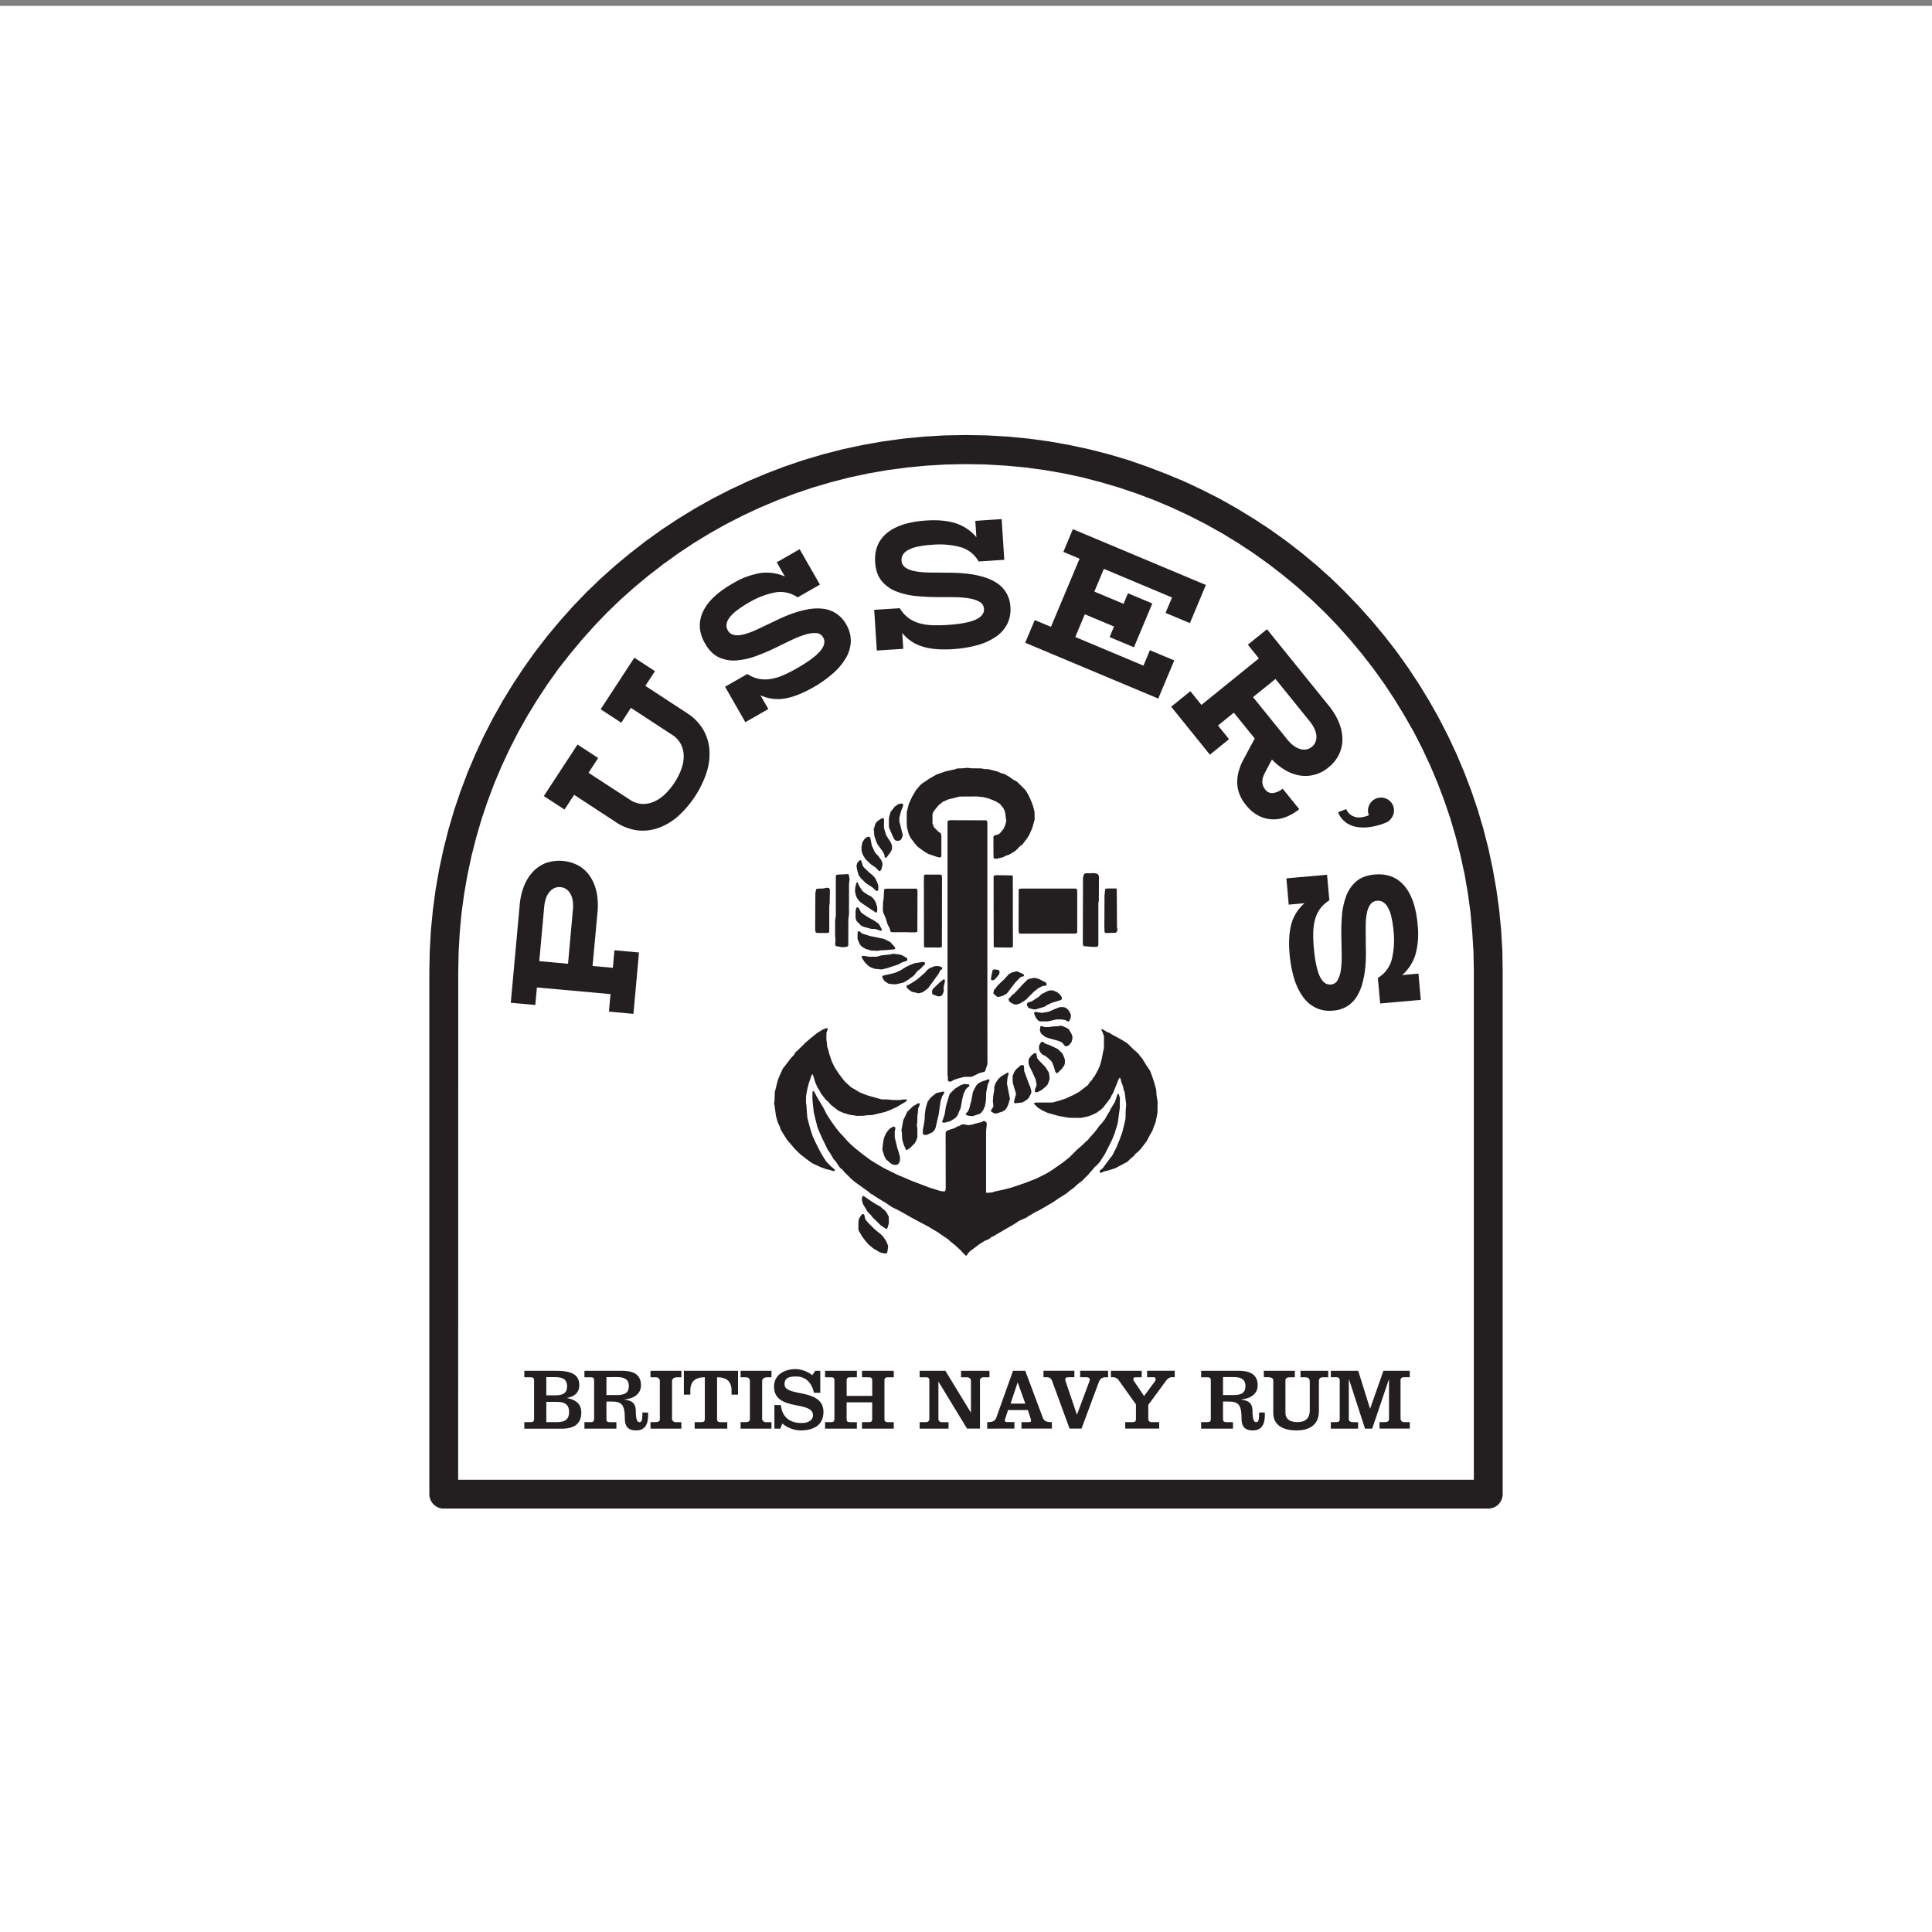 <svg id="Layer_1" data-name="Layer 1" xmlns="http://www.w3.org/2000/svg" viewBox="0 0 1080 1080"><rect x="0" y="0" width="1080" height="1080" fill="#808080" stroke="none"/><rect y="3.3" width="1080" height="1080" style="fill:#fff"/><path d="M354.1,566.75l-13.71-1.25.89-9.79L300.13,552l-.88,9.8-13.72-1.24,5-54.86a37.62,37.62,0,0,1,2.3-10.16,25.65,25.65,0,0,1,4.88-8,19.62,19.62,0,0,1,7.32-5.07,22.86,22.86,0,0,1,18.91,1.71,19.52,19.52,0,0,1,6.29,6.3,25.59,25.59,0,0,1,3.36,8.8,37.6,37.6,0,0,1,.44,10.4L331.24,540l11.36,1,.89-9.79,13.71,1.23Zm-52.64-29.46,16.07,1.46,2.74-30.37a20,20,0,0,0-.07-4.6,12.14,12.14,0,0,0-1.19-3.85,8,8,0,0,0-2.31-2.78,6.51,6.51,0,0,0-3.4-1.24,6.43,6.43,0,0,0-3.56.61,8,8,0,0,0-2.78,2.32,11.88,11.88,0,0,0-1.85,3.58,20,20,0,0,0-.9,4.51Z" style="fill:#231f20"/><path d="M360.75,383.4l23.05,15.07a28,28,0,0,1,9.39,9.54,26.45,26.45,0,0,1,3.41,11.58,33.86,33.86,0,0,1-1.77,12.7A57.56,57.56,0,0,1,379.35,456a33.94,33.94,0,0,1-10.9,6.68,26.34,26.34,0,0,1-12,1.51A28,28,0,0,1,344,459.38l-23.05-15.07-5.38,8.23L304,445l18.85-28.81,11.52,7.54L329,432,352.05,447a13.43,13.43,0,0,0,6.78,2.38,14.91,14.91,0,0,0,6.67-1.21,21,21,0,0,0,6.2-4.18,37.89,37.89,0,0,0,9.15-14,21.22,21.22,0,0,0,1.34-7.35,14.85,14.85,0,0,0-1.56-6.61,13.72,13.72,0,0,0-4.9-5.26l-23.05-15.07L347.3,404l-11.53-7.53,18.84-28.81,11.53,7.53Z" style="fill:#231f20"/><path d="M416.66,403.7l-11.34-19.8,12.46-7.14a17.94,17.94,0,0,0,6.44,2.72,19,19,0,0,0,6.61.07,29.18,29.18,0,0,0,7.1-2.15,80.93,80.93,0,0,0,7.86-4q9.3-5.34,12.78-9.54c2.33-2.8,2.85-5.31,1.59-7.53a4.62,4.62,0,0,0-3.89-2.42,16.79,16.79,0,0,0-6,.8,51.07,51.07,0,0,0-7.42,2.89c-2.65,1.25-5.32,2.53-8,3.86A119,119,0,0,1,423,366.6a40.84,40.84,0,0,1-11.22,2.57,19.63,19.63,0,0,1-9.88-1.71q-4.55-2.1-7.77-7.73-5.19-9-1.22-17.67t16.68-15.89a44.22,44.22,0,0,1,15.38-5.81,25.23,25.23,0,0,1,13.78,1.91l-4.54-7.94L447,307l11.34,19.8-12.46,7.14a16.93,16.93,0,0,0-12.58-2.77,45.75,45.75,0,0,0-14.83,5.77,54.08,54.08,0,0,0-6.94,4.6,19.29,19.29,0,0,0-4,4.08,7.63,7.63,0,0,0-1.4,3.58,5.2,5.2,0,0,0,.7,3.11,5.06,5.06,0,0,0,3.5,2.65,12.2,12.2,0,0,0,5.07-.25,36.32,36.32,0,0,0,6.12-2.08c2.18-.95,4.32-1.95,6.44-3l7.57-3.6a83.74,83.74,0,0,1,8.22-3.35,53.55,53.55,0,0,1,8.41-2.15,28,28,0,0,1,8-.23,17,17,0,0,1,7.12,2.55A17.27,17.27,0,0,1,473,349a18,18,0,0,1,2.6,9.38,19.45,19.45,0,0,1-2.61,9.21,34.75,34.75,0,0,1-7.24,8.74,66.39,66.39,0,0,1-11.29,8q-8.79,5-15.8,6.15a23.4,23.4,0,0,1-13.56-1.81l4.4,7.68Z" style="fill:#231f20"/><path d="M490.15,363.66l-1.46-22.77L503,340a18.24,18.24,0,0,0,4.59,5.27,18.76,18.76,0,0,0,5.91,3,29.17,29.17,0,0,0,7.31,1.2,80.43,80.43,0,0,0,8.82-.13q10.68-.69,15.68-2.93t4.73-6.07a4.67,4.67,0,0,0-2.42-3.89,17.24,17.24,0,0,0-5.79-1.94,50.86,50.86,0,0,0-7.94-.67q-4.38-.06-8.92-.06a122.58,122.58,0,0,1-12.85-.6,41,41,0,0,1-11.21-2.63,19.63,19.63,0,0,1-8.11-5.88q-3.17-3.89-3.58-10.36-.68-10.39,6.67-16.4t22-6.94q9.63-.61,16.37,1.55a25.21,25.21,0,0,1,11.54,7.78l-.59-9.13,14.72-1,1.47,22.77-14.33.93a16.89,16.89,0,0,0-10.07-8,45.47,45.47,0,0,0-15.86-1.34,54.72,54.72,0,0,0-8.26,1.07,19.11,19.11,0,0,0-5.34,1.93,7.59,7.59,0,0,0-2.85,2.6,5.33,5.33,0,0,0-.72,3.1,5,5,0,0,0,2,3.91,12.27,12.27,0,0,0,4.66,2,36.94,36.94,0,0,0,6.42.81c2.37.12,4.73.16,7.1.13l8.38.1a82.06,82.06,0,0,1,8.86.61,52.69,52.69,0,0,1,8.5,1.77,28.23,28.23,0,0,1,7.31,3.32,17.05,17.05,0,0,1,5.27,5.42,17.34,17.34,0,0,1,2.35,8,18.07,18.07,0,0,1-1.8,9.58,19.21,19.21,0,0,1-6.39,7.11,34.39,34.39,0,0,1-10.34,4.67,66.93,66.93,0,0,1-13.65,2.21c-6.75.44-12.37,0-16.9-1.42a23.37,23.37,0,0,1-11.38-7.59l.57,8.83Z" style="fill:#231f20"/><path d="M573.1,359.31l5.33-12.7,9.06,3.8,16-38.1-9.07-3.8,5.32-12.7L674.09,327l-8.93,21.32-13.61-5.7,3.62-8.62-38.1-16-5.33,12.7,16.33,6.84,2.47-5.9,13.61,5.71-10.27,24.49-13.6-5.7,2.47-5.9-16.33-6.85-5.32,12.7,38.09,16,3.61-8.61,13.62,5.7-8.95,21.32Z" style="fill:#231f20"/><path d="M654.71,395.06l10.71-8.67,6.18,7.66,32.12-26-6.18-7.65,10.7-8.65,34.63,42.83a37.53,37.53,0,0,1,5.43,8.89,25.85,25.85,0,0,1,2.11,9.17,19.49,19.49,0,0,1-1.74,8.74A20.7,20.7,0,0,1,742.6,429a19.73,19.73,0,0,1-16.28,4.44,23.57,23.57,0,0,1-8-3,34.24,34.24,0,0,1-7.29-5.87l-2.87,5.35c-.35.71-.77,1.51-1.23,2.39a12.12,12.12,0,0,0-1.06,2.75,7.84,7.84,0,0,0-.12,3.07,6.91,6.91,0,0,0,1.55,3.24,4.66,4.66,0,0,0,4.52,1.91,10.75,10.75,0,0,0,5.19-2.41l9.27,11.46a27.68,27.68,0,0,1-7.27,4.3,19.23,19.23,0,0,1-7.74,1.39,18.13,18.13,0,0,1-7.65-2,21.57,21.57,0,0,1-7-5.88A21,21,0,0,1,692,441a21.4,21.4,0,0,1,.1-8.41,28.82,28.82,0,0,1,2.84-7.68c1.3-2.4,2.51-4.69,3.63-6.85l2.85-5.22-11.68-14.46-8.87,7.18,6.18,7.64-10.71,8.67ZM713,379.55l-12.54,10.14,19.16,23.7a20,20,0,0,0,3.26,3.25,11.94,11.94,0,0,0,3.54,1.95,7.85,7.85,0,0,0,3.6.38,6.67,6.67,0,0,0,3.3-1.47,6.53,6.53,0,0,0,2.12-2.92,7.85,7.85,0,0,0,.39-3.6,12.11,12.11,0,0,0-1.17-3.86,20.37,20.37,0,0,0-2.49-3.87Z" style="fill:#231f20"/><path d="M765.33,450.21a7,7,0,0,1,4-3.85,7.08,7.08,0,0,1,5.53.09,6.93,6.93,0,0,1,3.91,4,6.69,6.69,0,0,1,.48,2.82,7.4,7.4,0,0,1-.66,2.75,8.77,8.77,0,0,1-1.58,2.31,6.45,6.45,0,0,1-2.35,1.56,36.34,36.34,0,0,1-9.83,2.54,21.89,21.89,0,0,1-7.79-.47,13.39,13.39,0,0,1-5.65-3,12.71,12.71,0,0,1-3.41-4.89l4.57-1.8a7.34,7.34,0,0,0,4.35,4.2c2.13.85,4.91.61,8.33-.74A7,7,0,0,1,765.33,450.21Z" style="fill:#231f20"/><path d="M719.11,491l22.72-2,1.28,14.3a18.39,18.39,0,0,0-5.17,4.71,18.84,18.84,0,0,0-2.82,6,29.76,29.76,0,0,0-1,7.35,80.86,80.86,0,0,0,.34,8.8q1,10.68,3.32,15.61c1.57,3.28,3.62,4.81,6.17,4.58a4.65,4.65,0,0,0,3.83-2.5,17,17,0,0,0,1.8-5.85A51,51,0,0,0,750,534q0-4.4-.15-8.92a121.33,121.33,0,0,1,.29-12.86,40.88,40.88,0,0,1,2.36-11.27,19.73,19.73,0,0,1,5.68-8.26q3.81-3.26,10.27-3.82,10.39-.93,16.56,6.28t7.46,21.79a44.36,44.36,0,0,1-1.15,16.4,25.13,25.13,0,0,1-7.5,11.72l9.11-.8,1.3,14.69-22.72,2-1.27-14.3A16.94,16.94,0,0,0,778,536.39a45.76,45.76,0,0,0,1-15.88,53.81,53.81,0,0,0-1.28-8.24,19.13,19.13,0,0,0-2.05-5.29A7.68,7.68,0,0,0,773,504.2a5.3,5.3,0,0,0-3.12-.66,5,5,0,0,0-3.87,2.08,12.25,12.25,0,0,0-1.9,4.7,36.24,36.24,0,0,0-.66,6.43c-.05,2.38,0,4.74,0,7.11,0,2.63.08,5.43.11,8.38a79.94,79.94,0,0,1-.39,8.88,53.35,53.35,0,0,1-1.57,8.53A27.88,27.88,0,0,1,758.5,557a16.9,16.9,0,0,1-5.3,5.41,17.14,17.14,0,0,1-8,2.53,18,18,0,0,1-9.63-1.56,19.31,19.31,0,0,1-7.26-6.21A34.77,34.77,0,0,1,723.44,547a66,66,0,0,1-2.54-13.6q-.9-10.1,1-16.93a23.54,23.54,0,0,1,7.32-11.56l-8.82.79Z" style="fill:#231f20"/><path d="M293.1,795h3.46c1.52,0,2-.48,2-1.75V771.66c0-1.27-.49-1.76-2-1.76H293.1v-3.61h18.1c9.55,0,12.63,3,12.63,8,0,4.3-2.88,6.49-6.83,7.13v.09c4.05.88,7.95,2.59,7.95,8.15,0,5.27-2.84,9-10.93,9H293.1Zm12.29-15h4.68c3.86,0,6.93-.68,6.93-5,0-4.49-3.07-5.17-6.93-5.17h-4.68Zm0,15h5.46c3.9,0,7.27-.73,7.27-5.66s-3.37-5.7-7.27-5.7h-5.46Z" style="fill:#231f20"/><path d="M326.7,798.63V795h3.42c1.51,0,2-.48,2-1.75V771.66c0-1.27-.49-1.76-2-1.76H326.7v-3.61h21.22c7.07,0,10.39,2.79,10.39,8.1,0,5-4.25,7.46-9.17,7.91v.09c5.12.64,6.29,2.88,6.29,6.68,0,5.17,1.17,5.95,2,5.95,1.17,0,1.66-1,1.66-3.9v-1.51h3.21v1.51c0,6.25-2.67,8.49-6.73,8.49-4.82,0-6.29-2.64-6.29-6.64,0-7.8-1.75-9.5-7.46-9.5H339v9.8c0,1.27.48,1.75,2,1.75h3.57v3.61ZM339,779.85h5.75c5.27,0,6.78-1.7,6.78-5.31,0-3-2-4.73-6.29-4.73H339Z" style="fill:#231f20"/><path d="M363.63,798.63V795h2.44c2,0,2.78-.48,2.78-1.75V772.1c0-1.22-.59-2.2-2.49-2.2h-2.73v-3.61H380.9v3.61h-2.15c-1.56,0-3.08.49-3.08,2.35v20.38a2.1,2.1,0,0,0,2.4,2.39h2.83v3.61Z" style="fill:#231f20"/><path d="M412.56,766.29v13.32h-3.62v-2.19c0-5.17-2.67-7.52-8.09-7.52v23.37c0,1.27.49,1.75,2,1.75h3.7v3.61H388.31V795H392c1.51,0,2-.48,2-1.75V769.9c-5.41,0-8.1,2.35-8.1,7.52v2.19h-3.61V766.29Z" style="fill:#231f20"/><path d="M414,798.63V795h2.43c2,0,2.78-.48,2.78-1.75V772.1c0-1.22-.59-2.2-2.49-2.2H414v-3.61h17.26v3.61h-2.15c-1.56,0-3.07.49-3.07,2.35v20.38a2.1,2.1,0,0,0,2.39,2.39h2.83v3.61Z" style="fill:#231f20"/><path d="M455.72,766.29h2.82v12.3H455c-1.17-5.32-4.25-9.13-10.05-9.13-4.54,0-6.39,1.17-6.39,4.39,0,7.32,21.75,1.86,21.75,15.46,0,7.76-6.05,10.3-12.88,10.3a16.53,16.53,0,0,1-10.14-3.86l-1.07,2.88h-3.32V785.42h3.61c.68,6.53,4.68,10.05,11.61,10.05,4.29,0,6.34-2,6.34-4.35,0-8.34-21.76-2-21.76-16,0-6.88,6.2-9.8,12.1-9.8a16.29,16.29,0,0,1,9.27,3.41Z" style="fill:#231f20"/><path d="M461.22,798.63V795h3.22c1.52,0,2-.48,2-1.75V771.66c0-1.27-.48-1.76-2-1.76h-3.22v-3.61H479v3.61h-3.71c-1.51,0-2,.49-2,1.76v8.64h14.29v-8.64c0-1.27-.48-1.76-2-1.76h-3.7v-3.61h17.75v3.61h-3.22c-1.51,0-2,.49-2,1.76v21.61c0,1.27.49,1.75,2,1.75h3.22v3.61H481.86V795h3.7c1.52,0,2-.48,2-1.75V783.9H473.27v9.37c0,1.27.49,1.75,2,1.75H479v3.61Z" style="fill:#231f20"/><path d="M524.67,772.44h-.09v20.63a1.83,1.83,0,0,0,2,1.95h3.66v3.61H514.09V795h3.41c1.52,0,2-.78,2-1.95V771.66c0-1.27-.49-1.76-2-1.76h-3.41v-3.61h14.39l14.19,23.27h.1V772.2c0-1.47-.78-2.3-2.54-2.3h-3v-3.61h15.89v3.61h-2.87c-1.76,0-2.44.73-2.44,1.71v27h-7.22Z" style="fill:#231f20"/><path d="M551.85,798.63V795c2.59,0,4.3-.33,5.12-2.63l9.32-26.1h6.83l9.76,26.1c.87,2.3,2.53,2.63,5.12,2.63v3.61H571V795h3.85c1.12,0,1.5-.24,1.5-.73a4.23,4.23,0,0,0-.18-1.17l-1.61-4.88H563.51l-1.61,4.88a2.91,2.91,0,0,0-.19,1c0,.68.64.87,1.55.87h3.81v3.61Zm21.32-14-4.24-11.75h-.1l-3.9,11.75Z" style="fill:#231f20"/><path d="M619.45,769.9h-1.12c-2.29,0-3.31.64-4.19,3l-9.56,25.7h-6.69l-9.56-26.14c-.77-2.24-1.8-2.59-3.65-2.59h-1.37v-3.61h17.27v3.61h-3c-1.46,0-2.09.35-2.09,1.13a5.35,5.35,0,0,0,.48,2l6,17.75h.1L608.67,773a5.82,5.82,0,0,0,.49-1.91c0-.87-.93-1.22-2.34-1.22h-3v-3.61h15.6Z" style="fill:#231f20"/><path d="M638.23,766.29v3.61h-3.5a1.07,1.07,0,0,0-1.18,1.13,1.92,1.92,0,0,0,.45,1.17l5.55,8.19,6.05-8.19A1.9,1.9,0,0,0,646,771a1.06,1.06,0,0,0-1.17-1.13h-3.61v-3.61h15.46v3.61h-.82a4.18,4.18,0,0,0-3.76,1.62l-10.2,13.85V793a1.8,1.8,0,0,0,1.95,2H648v3.61h-19V795h4c1.52,0,2-.48,2-1.75v-8.2l-9.6-13.46a4.12,4.12,0,0,0-3.76-1.71H621v-3.61Z" style="fill:#231f20"/><path d="M671.45,798.63V795h3.4c1.52,0,2-.48,2-1.75V771.66c0-1.27-.49-1.76-2-1.76h-3.4v-3.61h21.21c7.07,0,10.39,2.79,10.39,8.1,0,5-4.25,7.46-9.17,7.91v.09c5.13.64,6.29,2.88,6.29,6.68,0,5.17,1.18,5.95,2,5.95,1.17,0,1.66-1,1.66-3.9v-1.51h3.22v1.51c0,6.25-2.69,8.49-6.73,8.49-4.83,0-6.29-2.64-6.29-6.64,0-7.8-1.76-9.5-7.47-9.5h-2.88v9.8c0,1.27.49,1.75,2,1.75h3.57v3.61Zm12.23-18.78h5.76c5.27,0,6.78-1.7,6.78-5.31,0-3-2-4.73-6.29-4.73h-6.25Z" style="fill:#231f20"/><path d="M706.45,766.29h17.37v3.61h-2.25c-2.49,0-3,.64-3,1.91v18c0,3.42,2.54,5.17,6.68,5.17s6.92-1.85,6.92-6.63V772.58c0-2-.68-2.68-2.91-2.68H727v-3.61H742.5v3.61h-2.68c-2.05,0-2.54.64-2.54,2.68v16.2c0,8.59-6.39,10.83-12.68,10.83s-12.83-2.24-12.83-9.76v-18c0-1.51-1.12-2-3.27-2h-2Z" style="fill:#231f20"/><path d="M754,793.36c0,1.18,1.16,1.66,2.19,1.66h3v3.61H743.94V795h2.87c1.57,0,2.1-.48,2.1-1.66v-21.8c0-1.17-.78-1.66-1.9-1.66h-3.07v-3.61h15.31l6.59,21.12h.1l7.41-21.12h14.73v3.61h-3.26c-1.13,0-1.91.49-1.91,1.66v21.12c0,1.56.73,2.34,2.09,2.34h3.08v3.61H771.16V795h3.21c1.32,0,2.1-.68,2.1-1.66V771.17h-.1l-9.31,27.46h-4l-8.92-27.46H754Z" style="fill:#231f20"/><path d="M832,843.3H248.05a8.05,8.05,0,0,1-8.05-8V543.12l.23-11.44.65-11.63L242,508.48l1.53-11.39,2-11.3,2.38-11.13,2.79-11,3.19-10.83,3.59-10.62,3.94-10.44,4.35-10.27,4.68-10.06,5.07-9.89,5.42-9.63,5.73-9.4,6.06-9.17,6.41-9,6.73-8.7,7-8.41,7.28-8.16,7.6-7.91,7.92-7.63,8.16-7.31,8.43-7,8.66-6.71,8.93-6.42,9.19-6.07,9.39-5.75,9.64-5.43,9.89-5.07,10-4.7,10.26-4.33,10.45-4,10.61-3.59,10.81-3.21,10.95-2.81,11.17-2.39,11.26-2,11.4-1.55,11.54-1.12,11.65-.69,11.77-.22,11.75.21,11.66.68,11.53,1.1,11.42,1.54,11.28,2,11.14,2.38,11,2.8,10.81,3.2L641,260.75l10.48,4L661.74,269l10.06,4.71,9.86,5,9.66,5.43,9.41,5.75,9.17,6,9,6.43,8.67,6.7,8.42,7,8.18,7.31L752,331l7.62,7.93,7.31,8.16,7,8.4,6.72,8.67,6.43,9,6.07,9.18,5.74,9.39,5.42,9.6,5.08,9.91,4.71,10,4.33,10.25,4,10.46,3.6,10.61,3.2,10.84,2.8,10.91,2.38,11.16,2,11.26L838,508.19l1.14,11.51.68,11.67L840,543V835.25A8.05,8.05,0,0,1,832,843.3ZM256.11,827.19H823.89V543.12L823.68,532,823,521,822,510l-1.46-10.8-1.87-10.66L816.37,478l-2.65-10.31-3-10.25-3.4-10-3.77-9.92-4.09-9.68L795,418.32l-4.8-9.37L785,399.88,779.59,391l-5.74-8.69-6.07-8.46-6.37-8.21-6.65-8-6.91-7.74-7.21-7.49-7.47-7.17-7.74-6.93-8-6.62-8.22-6.36-8.47-6.07-8.68-5.71-8.92-5.45L674,293l-9.34-4.78-9.51-4.45-9.68-4.08-9.92-3.76-10.05-3.39-10.23-3L605,266.85l-10.54-2.25-10.67-1.85-10.8-1.46-10.92-1-11-.65-11.13-.19-11.15.21-11,.65-10.93,1.05L496,262.8l-10.66,1.86-10.56,2.26-10.33,2.66-10.23,3-10,3.39-9.91,3.77-9.69,4.1L415,288.32l-9.36,4.8-9.1,5.13-8.91,5.45L379,309.45l-8.44,6.07-8.22,6.36-8,6.64-7.72,6.92-7.49,7.21L332,350.12l-6.91,7.74-6.65,8L312,374.06,306,382.53l-5.73,8.69-5.43,8.9-5.13,9.11-4.79,9.35-4.44,9.52-4.11,9.71-3.72,9.88-3.4,10.06-3,10.25-2.64,10.34-2.25,10.53-1.88,10.69L258,510.34,257,521.29l-.62,11-.22,11Z" style="fill:#231f20"/><path d="M499.53,468.49,497,462.74l-.13-1.21.06-4.4.94-3.4,1.06-1.19,1.31-1.71,2.24-1.44,1.41-.21.72.12.28.44-.18,1.09-.87,2.15-1.1,4.09,0,2.09,1.84,7.27-.06,1.18-.79,1.69-.81.56-1.33.21-1.16-.31-.94-1.27m-5.89,7.7-3.15-4.3-.88-2.13-.87-2.71-.12-2.21-.19-1.1,1-3.36,1-1.22,2.14-1.53.66-.22.57,0,.4.41,0,1.31v3.78l1.22,4,1.72,2.72L498,471l.62,1.59v2.22l-.78,1.5-2.25,3-.5.22-.28,0-.27-.49-.17-1.34-.77-1.44m61.74,1.29v-9.72l.19-.49.5-.35,2.18-.65.85-.66,2-2.45.88-2.07.56-2.18-.56-4.43-.25-1.09-.72-1.56-1.93-2.47L556.69,448l-2.12-.9-2.09-.81-3-.72-3.43-.35-9.48.06L530,446.9l-3,1.34-2.47,2.05-2.62,3.25-.65,1.72v5.08l.88,2.13,2.58,2.59,1,.55.3.5.22,1.25,0,11.21-.28.56-.57.22-1.21-.22-5-1.65-2.37-1.38-3.5-2.5-1.43-1.46L509,468.3l-1-2-.92-3.52-.2-2.07,0-6.63,1.18-4.72,1.85-4.05,1.4-2.37.81-1.38,2.43-2.81,1.19-1,1.4-.84,2.15-1.52,4.25-2.43,4.89-1.72,3.65-.81,1.91-.41,1-.44,3.62-.12,1.22-.19,1.38,0,1.93.21,5.12.06,2.65.41h1.56l5.27,1.37,1.44.71,2.3.67,2.44,1.37,2.56,1.81,1.93,1,2.29,2.22,2.55,2.6,1.44,2.36,1.21,2.43,1.47,3.74.93,3.47.07,4.43-1.29,4.62-1.58,3.68-1.38,2.27-2.59,3.38-1.28.91-2.58,2.61-3.25,2-2.19.78-1.4.78-3.68.87-1.34-.06-.38-.37-.06-2.15m-66,7.39-2.25-1.44-3.37-3.24-1.44-2.38-.71-2.22v-2.21l.5-2.45,1.12-1.86,1.24-1,1.25-.37.47.28.32.43.86,4.31.94,2.09.94,1.93,1.87,1.95,1.5,2.15.69,1.65,0,1.1-.57,2.36-.65.94-.5.12-.37-.19-1.87-2M487.61,496,484,493.63l-2.65-2.58-.93-1.29-.35-.36-.86-2.85-.44-2.47.44-1.71,1.09-1.16.43-.33h.4l.32.33.9,2.94,1,1.15,2.31,2.22,2,1.63,1.45,1.55,1,2,.85,2.21v2.21l-.19.66-.37.28H490l-.47-.28-1.91-1.8M487,508.42l-3.09-2.06-2.24-1.56-1.28-1-1.5-2.11-.59-1.69-.34-1.87.12-2,.6-2.37.33-.49.32-.11.25.32.65,1.65,1.72,2.75,1.19,1.06,2.2,1.37,1.53.73,1.54,1.48,1.09,1.82.88,2.77v2.09l-.35.94h-.38L487,508.42m2,10.89-2.07-.09-4.05-1.12-1.6-.75-2.55-2.65-.47-1.72v-3.65l.44-1.82.37-.34.47.07.46.34,1.28,2.37.79.65,2.21,1.54,2.37,1.39,1.91,1,2.62,1.87.81,1.28,1,2-.1.5-.56.12-3.36-1.06m18.59,1.88h-8.92l-.63-.17-.25-.43-.54-1.81-1-1.88L495,513l-1.31-3-.16-1.43.09-4.25.35-2,.12-2.81.19-2.06.18-.53,1.25-.16,16.35,0,.6.13.22,1.28-.07,22.27-.15.59-1.28.17h-3.68m-49.36.33h-1.5l-.59-.18-.31-.25-.26-1.34.13-20.78.44-1.8.34-.36,1.38-.09,2.12-.06,1.9-.38h.78l.65.19.35.34.15,1.35-.12,6.61-.23,1.9V520.8l-.21.5-1.31.28-3.71-.06m138.62.38H570.16l-.49-.16-.28-1.28.07-23.05.21-.53,1.28-.16,30.36,0,.59.13.28,1.28,0,23-.25.55-1.25.22-3.74-.06m20.4-3.65.09-17.75.23-1.91.15-1.42.4-.36,1.28-.09,4.4,0,.37.34.16,21.41.23,1.15-.26,1.22-.34.38-.38.27-4.46.1-.93.07-.5-.26-.35-.34-.09-2.84m-8.83,10.92-2.15-.1-.44-.12-.43-.38-.19-1.49.1-36.25.46-1.88.32-.34.46-.34,5.12-.09,1.27.28.88.49.4,1.1-.06,13.29-.27,1.93V528.2l-.16.65-.34.32-1.35.18-3.62-.18m-141.21-.28-.31-.44-.15-1.37.25-1.09-.25-2.59,0-8.83.4-2.66V489.7l.22-.55.5-.2,3.18-.19h1.12l1.25-.15.57.06.43.31.43,2.57-.34,2.51,0,17.05-.35,2.64-.06,14.82-.28.45-1.16.33-1.74.17-3.72-.63m54,.78-4.34-.06-.44-.38-.06-37,.06-2.93.44-.38h8.83l.53.1.28,1.32-.07,37.12V529l-.21.5-1.18.21-3.84-.06m39.72,0-5.15-.06-.38-.38-.06-37V490l.19-.5,1.24-.28,8.89.13.42.37.06,37.07V529l-.19.5-1.34.21-3.68-.06m-74,1.72-2.93-.85-2.38-1.37-1-1.15-1.34-3.12.06-3.71.35-.44.36-.22.44.19,1.22,1.09,1.06.37,3.37,1.06,8,1.66,3.46,1.74,2.15,2.38.6.9v.38l-.38.37-1.3.15-2.13.18-2,.17-2.16.08-1.93.29-3.47-.15m1.72,10.13-2.21-.81-1.32-.94-1.84-1.86-1.49-2.22-.19-.55.09-.51.35-.31,1,.06,2.58.46h4.37l2.25-.68,2.59-.33,2.06-.16,2.49-.5,3.74.52,1.16.41,2.31,1.31.37.44.14.49-.14.57-.37.31-2.31.69-2.49,1.36-6.12,2-3,.69-4-.41m65.55,3.37.47-2.43.4-.37.63-.22,2,.27.44.26.34.34.17.66-.29,1.21-1,1.28-1.4,1.6L555,548l-.69-.13-.38-.34.35-2.6m-57.56,5-2.25-1.52-.91-1.29-.37-1.15.13-.44,1.08-.34,4.9-1.09,2.22-.78,1.93-.94,3.25-2,2.49-1.15,2.18-.83,4.41-.67,1.06.22.28.38v.56l-2.59,2.71-1.66,1.18-2,2.57-3.37,2.46-2.37,1.41L501,550.2h-2.15l-2.09-.35m13.1,4.62-1.35-.88-1.55-1.4-.22-.9.16-.44,1-.37,1.52-.84,1.75-1.16,1.43-.93,1.56-1.28,1.94-1.75.88-.69,1.33-1.59,1.22-.93,2.63-1.1,1.4-.22,1.42.1,1.16.47.44.25.19.43-.1.4-1.18,1-.75,1.63-5.93,8.14-2.93,2.22-2.37.65-3.65-.84m11.76,1.62-.4-.37-.16-.47v-1.43l.44-1,4.22-4,1.68-1.3h.53l.24.38v1l-.62,2.58,0,2.9-.87,1.93-1,.63-1.34.06-2.69-1m33.73-.47-.1-.37.37-1.66,2.35-2.87,2.25-2.18,1.12-1,2.46-2.75,1.85-1.1,2.49-.55h.56l3.09,1.43.43.34.23.48-.16.4-1.81.53-2.93,3-3.47,4.53-1.33,1.72-2.41,1.31-2.28.55-.66-.06-2-1.72m9.61,4.93-.81-.65-.49-1,.08-.44,1.15-1.15.63-.84,1.31-.93,3.58-3.82,1-1.15,3.05-3,1.62-.44,1.91-.4,2.46.5,3.91,2,.4.35.22.59-.07.52-.28.35-2,.28-2.46,1.28-2.44,2-4.46,4.47-3.22,2-1.74.53-1.34,0-2-1m10,3-.94-1.44-.05-.55.12-.6.37-.44,1.06-.43,1.16-.28,4-2.6,1.5-1.49,3.53-1.74,1.08-.29h1.63l2.12.81,1.29.94,1.08,1.19.57,1,0,.62-.08.47-.47.35-5.11,1.58-3,1.43-.93.73-5.08,1.49h-1.12l-2.88-.78m18.72,6.4h-3.09l-4.83,1.09H581.4l-1-.44L579.1,569l-.94-2.15-.13-.53.22-.4.47-.29,1.25.19,2.49.37,3.65-.59,4.12-1.78,2.22-.83h2.21l1.15.39,1.18,1,.94,1.32.69,1.49,0,1.22-.54,1.75-.69.87-.86-.16-.94-.66-2-.27m.19,12.85-2.09-.94L586,580.28l-1.67-.6L582.24,578l-.56-.81-.37-1.28.22-2,.22-.28,1,.1,1.15.4,2.18,0,2.62-.35,2.75-.11,1.38-.32,1.21.25,2.63,1.22.73.53,1.47,2.37.6,1.62v1.34l-.5,1.84-1.31,1.65-1,.54-.6.19-.57-.13-.4-.31-1.34-1.66m-4.46,14-1.28-3.2-1.4-1.48-2-1.7-2-1-1.06-1.18-.72-1.6v-2.09l.79-1.47.34-.46.47-.29.47.07,1.74,1.15,2.28.75,4.43,2.15,2.34,2.22.77,1.43.82,2.22v2.12l-.38,1.18-1.55,2.1-2.25,2.15h-.53l-.63-.73-.71-2.32m-59.56,4.77V459.23l.22-.44,1.21-.29,20.06.06.57.23.22,1.22,0,37.08V569.7L552,594.84l-1.31,3.87-.31.38-1.21.34-1.73.43-4,2-1.31.09h-3l-4.12,1.1-2.15.78-.88.62-.69.16h-.72l-.43-.22-.28-.56v-2.18m49.11,6.42.56-1.65-.66-3.15-1.81-4-1.71-3.47L575,594.5l0-2.09.44-1,1.36-1.65,1.38-.94.56-.16.47.16.19.59.34,1.93.87,1.29,3.69,3.74,2,3.12.4,2.55,0,1.26-.94,2.77-1.05,1.23-2.4,2-2,1.06-.6.21h-.71l-.5-.28-.1-.25.41-1.9m-11.67,6.12.77-2.25-.15-1.34-1.56-5.11-.12-1.32v-2.93l1.12-2.44,1-1.3,2.44-2.09.56-.06H572l.34.37.16,1.43v1.43l2.81,7.56.66,1.5.61,2.46-.27,1.22-1.35,2.49-1.09,1-2.31,1.4-1.38.15-2.58.29-.44-.07-.36-.35.46-2.08m-13.3,7v-.5l1.22-1.94.16-.44-.31-2.58.15-2.75.63-3.94,0-1.5.71-2.11,1.56-2.28,1.43-1.37,3.79-2.28.4.12.16.39-.65,2.42-.32,3.19,1.68,8.61-1,3.36-.73,1.54-.93,1.28-1.37.87-3.44,1.12-1.34-.06-1.88-1.15m-13.82,2-.25-.36.19-.44,1.13-1.18.68-1.5.72-3,.38-1,.9-5.11.69-1.53,1.31-2.37,1.09-1.14,1.9-1,2.35-.75,1.15-.47.5-.05.28.34v.53l-.94,2.09-.84,4.36-.15,4.35-.51,3.2-.88,2.1-1.21,1.71-.81.6-4,1.34-2-.16-1.72-.54m-12.91,2.57.93-2.75.72-4.52,1.84-6.3.53-1,2.59-2.57,3.15-2,2.18-.72,2.51.27.33.32,0,.59-.85.63-1.16,1.15-1.18,2.43-.78,3-.9,5.08-.91,2-.87,2.15L534,625l-2.75,1.73-2.93.8h-.82l-.59-.07-.34-.37.66-1.43m-11.36,6.06,1-5.69.1-2.87.4-3.3,1.18-4,1.57-2.12,1.15-1,2.12-1.71,3.69-.82h.42l.32.32v.5l-1.19,1.9-.87,2.75-1,7.11-1.81,7.84-.77,1.42-1.16,1-2.59,1.22-1.1.23-1.15-.3-.34-.52.06-2m-10.8,8-.78-2.93-.15-3.53-.27-1.34,1-5.62,1.72-3.58.43-1.06,3.38-3.28,2.9-1.63h.56l.28.35-.05.5-.89,2.15-.11,2.09-.29,1.94-.06,3.67-.28,1.16.34,2.66v4.42l-.75,2.2-.83,1.36-2.6,2.59-1.36.88-.48.19-.37-.1-1.32-3.09m-7.49,10.39L495.23,648l-1-2-1-3.37.25-2.52.38-2.66.43-1.72,1.16-2.46,1.61-2.09,1.39-.94,1.14-.52.38.13.44.39.12.51-.37,1.9v3.05l1.44,6.06.75,2.18.77,2.91-.06,2.15-.71,1.46-.75.59-1.44.2-1.22-.35-1.38-.78m-33.19,1.78-2.58-2.72-2-3.18-1.1-1.84L456,638.84l-1.66-3.62-1.27-3.81-.82-2.93-.93-3.66-.28-3.33L450.8,618l-.28-2,.12-3.55.66-3.68.78-3.07,1.31-3.8.4-1.17.38-.14.28.24,1.44,4.66,1.18,2.55.85,1.28,1.06,2,2.61,3.39,1.16.94,1.77,2,4.16,3.24L471.2,622l3.4,1.08,4.43.7,3.63-.06,2-.29,2.77-.09,7.25-1.72,2.67-1,3.59-1.6,5.22-3.09.71-.71.2-.4-.29-.2-2,0-2,.33-4.3-.08-1.94-.25-3.72-.07-8.14-2.28-4.24-1.71-2.25-1.41-2.39-1.34-3.47-3.15-3.25-4.18-2.34-3.58L465,593.41,463.52,589l-.59-2.44-.56-1.58-.15-2.1-.28-2,.06-3.59.66-1.77v-.5l-.29-.28-1.15.22-1.56.68-3.19,2.06-3.24,2.62-2.81,2.38-4.86,4.8-.81.59-.79,1.47-1.8,1.9-1.63,2.15-2.9,3.75L436,600.83l-.84,2.07-.56,1.71-1.47,5.89-.19,5.06-.21,1.15.34,1.87.71,5.31,1,3.53,1.16,2.44.56,1.77,3.4,5.46,3.09,3.59,1,1.24,3.31,3.26,4.62,3.58,2.15,1.5,4.6,2.15,3.18,1.15,2.49.6,1.15.4.66.07.5-.26.09-.37-.75-.78-1.59-1.31m151.88,1.31,4.46-6,1-1.22,2.23-4.37,1.95-4.68,1.4-3.87,1.19-4.73.66-3,.12-5.05.28-2.72-.4-3.36-.32-2.62-.22-1.35-.5-1-.33-1.88-1-2.65-.44-1.8-.35-.42-.25.1-.56,1L622.21,611l-.84,1.38-.66,1.5-3.84,5-1.12,1.17-3,2.15-3.15,1.4-1.59.53-3.75.79-6.61-.07-5.74-1-6.24-1.74-2.09-.95-1-.49-2.24-1.38-2-1.9-.3-.5,0-.31,1.27-.27,9,0,4-1.09,3.36-1.12,2.09-.94,2.44-1.15,2.9-1.56,5-3.84,1.22-1.78,1.1-1.09.49-1,1-1.19,1.85-3.41,1.15-2.55.93-3.47.84-4.37.44-1.86v-6.65l-.78-2.22-.59-1.12-.07-.38.23-.27,1,.47,1.81,1.09,1.65.68,1.28.84,3.87,2.09,1.44.79,3.24,2,3.68,3.65,1.26,1,1.5,1.53.92,1.25,1,1.18,2,3.27,2.4,3.59,1.15,3.18,1.13,3.31,1.1,4.06.15,2.85.62,3.83-.06,5.92-.92,5-2,5.4-1.12,1.87-2,3.81-2.3,3-1.32,1.68-1.86,1.79-.88.65-.87,1.21-1.72,1.37-1.81,1.81L623.52,653l-3.9,1.28-2.49.57-1.48.71h-.52l-.38-.35v-.55l.23-.45,1.27-1M492.48,685.13,490.36,683l-2.69-2.58-.93-1.28-1.53-1.44-2.81-4.61-.62-2.38.06-1.12.44-1,.38-.09,4.73,3.24,1.38.88,1.4.83,1.9,1,1.16,1.06,1.25,1,1.1,1.22,1.24,2.4.06,3.71L496,686.7l-.29.35-.81-.42-2.37-1.5m-1.15,14.64-3.28-1.94-2.4-2-1.74-1.94L482,691.32l-1.91-3.25-.27-1.21.09-4.47.53-1.59,1.22-1.8.53-.29h.55l.41.37.51,2.37,1.31,1.73,3.68,3.74,4,3.3,1.09,1.15,1.5,2.18,1.18,2.72,0,1.16L496,700l-.29.5-.43.28-2.31-.35-1.59-.65m46.2-.28-3.43-3.22-2.87-2.3-1.15-1.1-6.15-4.2-3.28-1.91-1.34-.88-3.46-1.83-2.37-1.25-3.87-2.07-4.27-2.45L502,676.43l-3.44-1.68-3.14-2.15-4.62-2.79-3.16-2.08-.93-.43-1.15-1.07L478.26,661l-2.49-2.07-4-4-.65-.94-1.59-1.21-2.43-3.6L466,648l-1.59-2.8-1.78-2.67L459,635,457,630.29l-1.5-6-.56-2.41-.4-3.34-.38-4,0-3.75.15-.75.26-.18.4.09,1.81,3.43,3.58,6,1.72,3.47,2.6,4,2.84,3.93,2,2.46,2.15,2.28,1.72,2,2.59,2.56,2,1.74,4.46,3.59,4.31,3.15,3.68,2.25,3.74,2.22,7.95,3.9,3.65,1.5,2,.86,2.15.92,9.63,3.67,6.25,1.93,2.09.23.5-.28.27-1.28-.06-31.14.16-.6.34-.46,1.42-.69,2.86-.84,2-1.12,1.08-.31.94-.66,1.22-.16,2.65.47,2-.28,3.49-1,1.81-.36,1-.58.5-.12,1.07.49.34.41.12,1.37-.38,3.34v34.18l.18.36h1l2.09-.19,2.24-.68,3.71-.75,4.72-1.22,8.3-2.81,5.89-2.31,4.94-2.47,1.45-.78,2.26-1.43,6.11-4.24,3.74-3,4.43-4.43,2-1.68,2.71-2.55,1.15-1,1.32-1.66,2.15-2.3,1.93-2.5.94-1.37,1.37-1.43,1-1.32.66-.78,1.33-2.37,1.44-2.3.72-1.5,2.24-3.68.74-2.16.57-1.78.5-.81.29.16.68,2.28-.06,5.77L624.8,628l-1.75,5.68-1.47,3.62-4,7.95-1.19,1.78L615,649.26l-1.72,2-1.22,1-1.66,2-1.12,1.22-1,1.21L605,660,602.36,662l-2.28,2.13-2.15,1.49L596.4,667l-4.57,2.87-2.25,1.53-1.28.9-1.51.82-3.23,1.9-2.81,1.62-2,.93-1.85,1.13L575,679.8l-1.28.88-4.15,1.84-1.29.93-2.3,1.4-4.24,2.43-2.34,1.39L557.09,690l-1.37.88-1.56.69-1.18,1-2.59,1.12-2.72,1.69-5.52,4.15-1.09,1.18-.56,1-.38.22-.4-.13-2.19-2.24" style="fill:#231f20;fill-rule:evenodd"/></svg>